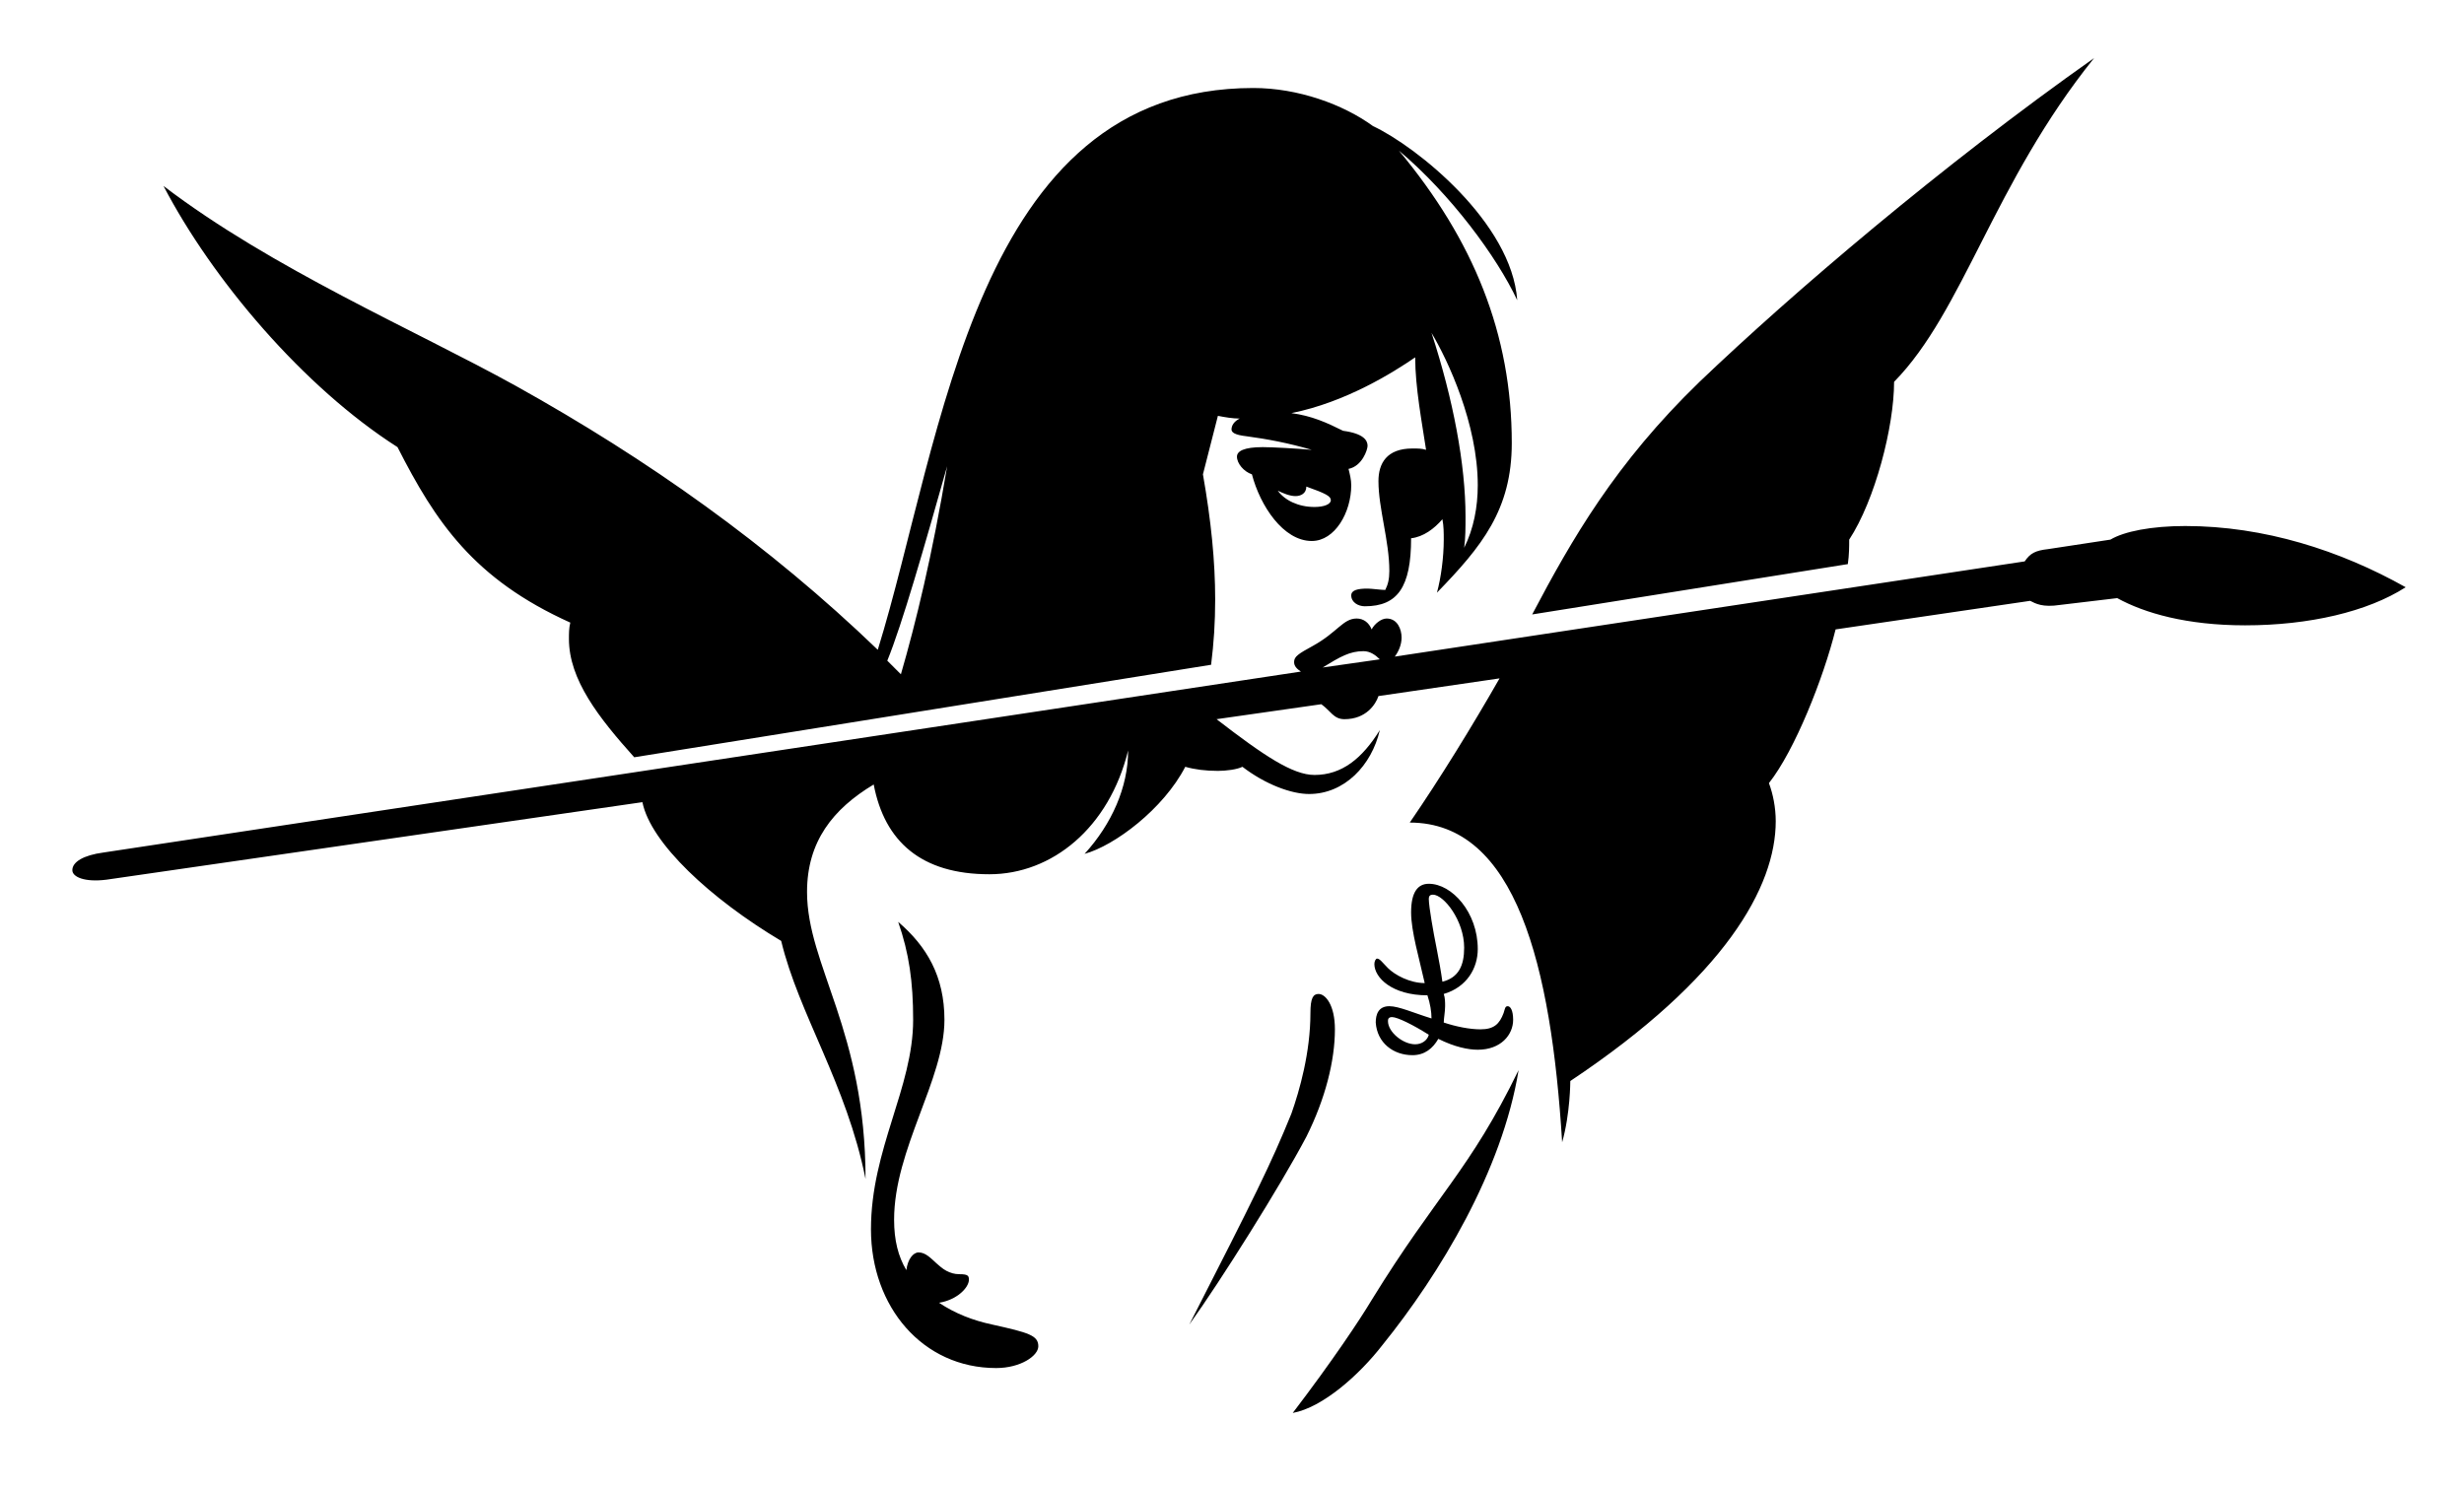 <?xml version="1.0" encoding="utf-8"?>
<!-- Generator: Adobe Illustrator 16.0.0, SVG Export Plug-In . SVG Version: 6.00 Build 0)  -->
<!DOCTYPE svg PUBLIC "-//W3C//DTD SVG 1.1//EN" "http://www.w3.org/Graphics/SVG/1.1/DTD/svg11.dtd">
<svg version="1.1" id="Layer_1" xmlns="http://www.w3.org/2000/svg" xmlns:xlink="http://www.w3.org/1999/xlink" x="0px" y="0px"
	 width="578px" height="349px" viewBox="0 0 578 349" enable-background="new 0 0 578 349" xml:space="preserve">
<path d="M320.162,142.244c7.66,0,10.851-4.468,10.851-15.958c2.873-0.319,5.426-2.234,7.341-4.468
	c0.319,1.596,0.319,3.192,0.319,4.787c0,4.149-0.639,8.937-1.596,12.447c10.531-10.851,17.553-19.468,17.553-35.107
	c0-25.532-8.937-47.553-26.489-68.617c12.128,10.213,22.979,24.894,27.767,35.107c-1.277-18.192-23.617-36.064-33.83-40.851
	c-7.021-5.107-17.554-8.937-28.085-8.937c-65.427,0-72.767,82.34-88.086,131.809c-25.532-24.574-53.937-44.681-84.894-61.915
	C97.395,77.457,63.884,63.095,38.353,43.627c11.489,22.021,32.873,47.234,54.893,61.277c8.937,17.553,17.873,30.958,40.532,41.17
	c-0.319,1.277-0.319,2.553-0.319,3.83c0,9.574,7.021,18.511,15.319,27.766l135.319-21.703c0.638-5.106,0.957-9.894,0.957-15.319
	c0-8.936-0.957-18.51-2.872-29.361l3.51-13.724c1.597,0.319,3.511,0.639,5.107,0.639c-1.276,0.638-1.915,1.595-1.915,2.553
	c0,0.639,0.639,1.277,3.511,1.596c4.787,0.638,9.893,1.595,15.318,3.191c-3.51-0.319-9.255-0.638-11.489-0.638
	c-4.468,0-6.063,0.958-6.063,2.234c0,1.596,1.596,3.51,3.511,4.149c1.915,7.34,7.34,15.638,14.042,15.638
	c5.426,0,9.256-6.702,9.256-13.085c0-1.277-0.319-2.553-0.639-3.83c3.191-0.639,4.469-4.468,4.469-5.426
	c0-1.277-0.958-2.873-5.745-3.511c-3.83-1.915-7.341-3.511-12.128-4.149c12.766-2.553,23.937-9.574,29.043-13.085
	c0,7.022,1.596,15.319,2.553,21.703c-0.957-0.319-1.914-0.319-3.191-0.319c-6.063,0-7.979,3.511-7.979,7.66
	c0,6.383,2.553,14.042,2.553,21.064c0,1.915-0.318,3.191-0.957,4.468c-0.958,0-3.191-0.319-4.148-0.319
	c-2.234,0-3.83,0.319-3.83,1.596C316.971,141.287,318.566,142.244,320.162,142.244z M24.31,200.01
	c-4.787,0.638-7.34,2.234-7.34,4.149c0,1.596,2.872,2.873,7.979,2.234l125.746-18.191c1.914,9.574,15.958,22.66,32.553,32.553
	c4.149,17.234,15.319,33.511,19.788,55.852c0-34.788-13.724-50.106-13.724-67.341c0-11.809,6.064-19.468,15.638-25.213
	c2.554,13.404,11.171,21.063,27.128,21.063c14.681,0,28.086-10.851,32.554-29.042c0,8.617-3.83,17.234-10.212,24.256
	c7.021-1.915,18.51-10.532,23.617-20.426c2.234,0.638,4.787,0.958,7.659,0.958c1.916,0,4.469-0.319,5.746-0.958
	c5.424,4.149,11.489,6.383,15.637,6.383c8.299,0,14.682-6.702,16.597-15c-4.149,6.703-8.937,10.532-15.319,10.532
	c-5.105,0-11.809-4.468-22.979-13.085l24.574-3.511c2.233,1.596,2.872,3.511,5.426,3.511c5.106,0,7.341-3.511,7.979-5.426
	l28.404-4.148c-6.383,11.17-14.043,23.617-21.063,33.83c24.894,0,33.19,33.511,35.744,75c1.915-6.702,1.915-14.362,1.915-14.362
	c36.383-24.255,48.191-45.638,48.191-60.958c0-3.191-0.638-6.383-1.595-8.937c6.062-7.66,12.766-24.574,15.638-36.063l45.639-6.703
	c1.276,0.638,2.872,1.596,7.021,0.958l13.404-1.595c6.383,3.51,16.276,6.383,30,6.383c15,0,28.723-3.191,37.659-8.937
	c-15.319-8.617-33.191-14.362-51.702-14.362c-7.979,0-14.362,1.277-17.553,3.191l-14.681,2.234
	c-2.873,0.319-4.149,0.957-5.426,2.873l-147.767,22.34c0.957-1.277,1.596-2.872,1.596-4.468c0-1.915-0.957-4.468-3.511-4.468
	c-1.277,0-2.872,1.277-3.511,2.554c-0.639-1.596-1.915-2.554-3.511-2.554c-3.191,0-4.468,3.191-10.213,6.383
	c-3.511,1.915-4.468,2.553-4.468,3.83c0,0.957,0.639,1.595,1.596,2.234L24.31,200.01z M433.46,132.351
	c0.319-2.234,0.319-4.149,0.319-5.745c6.064-9.255,10.532-26.489,10.532-37.021c16.276-16.596,23.298-46.596,46.915-75.958
	c-35.745,25.213-70.852,55.213-92.554,75.958c-19.787,19.149-30,37.021-39.256,54.574L433.46,132.351z M221.544,239.266
	c0-10.213-4.149-17.234-10.851-22.979c2.553,7.34,3.511,14.043,3.511,22.979c0,15.958-9.894,30.319-9.894,49.149
	c0,18.192,12.127,32.554,29.362,32.554c5.744,0,9.893-2.873,9.893-5.107c0-2.553-2.234-3.191-10.851-5.106
	c-4.468-0.957-8.617-2.553-12.447-5.106c4.149-0.638,7.022-3.511,7.022-5.426c0-0.957-0.319-1.276-2.234-1.276
	c-4.788,0-6.383-5.106-9.574-5.106c-1.276,0-2.553,1.596-2.872,4.149c-1.915-3.191-2.873-7.021-2.873-11.809
	C209.736,269.585,221.544,253.309,221.544,239.266z M324.312,315.542c13.403-16.596,28.085-40.851,31.915-64.468
	c-11.49,23.617-19.149,29.043-34.469,53.937c-2.872,4.787-9.255,14.361-18.51,26.489
	C310.269,330.223,318.886,322.563,324.312,315.542z M353.673,236.074c-0.639,0-0.639,0.638-0.958,1.596
	c-0.957,2.553-2.233,3.83-5.425,3.83c-2.554,0-5.745-0.639-8.617-1.596c0-0.958,0.319-2.553,0.319-3.83c0-0.958,0-1.915-0.319-2.873
	c5.426-1.596,7.979-6.063,7.979-10.532c0-8.617-6.063-15.319-11.489-15.319c-2.553,0-4.149,1.915-4.149,6.702
	c0,4.468,1.915,10.851,3.192,16.596c-3.511,0-7.021-1.916-8.617-3.511c-1.276-1.277-1.915-2.234-2.554-2.234
	c-0.318,0-0.638,0.638-0.638,1.277c0,3.191,4.148,7.34,12.446,7.34c0.639,1.915,0.957,3.83,0.957,5.425
	c-4.148-1.276-7.659-2.872-9.894-2.872c-2.553,0-3.19,1.915-3.19,3.83c0.318,4.788,4.148,7.66,8.616,7.66
	c2.873,0,4.788-1.596,6.063-3.83c3.83,1.915,7.022,2.553,9.256,2.553c5.426,0,8.298-3.511,8.298-7.021
	C354.949,237.032,354.312,236.074,353.673,236.074z M306.438,266.712c4.468-8.936,6.702-17.872,6.702-25.212
	c0-5.745-2.234-8.298-3.83-8.298c-1.276,0-1.914,0.958-1.914,4.468c0,9.255-2.554,18.191-4.469,23.617
	c-4.787,11.808-8.617,19.468-23.936,49.468C286.332,300.542,300.375,278.202,306.438,266.712z M346.651,113.84
	c0,5.106-0.958,10.213-3.191,14.681c0.319-2.234,0.319-4.788,0.319-7.341c0-12.127-2.872-27.447-7.979-43.085
	C339.631,84.478,346.651,99.478,346.651,113.84z M335.162,210.861c0-0.638,0.319-0.958,0.958-0.958c2.553,0,7.34,6.064,7.34,12.447
	c0,4.149-1.277,7.021-5.106,7.979c-0.639-4.788-1.915-10.213-2.554-14.362C335.481,214.053,335.162,211.819,335.162,210.861z
	 M208.14,155.01c3.511-8.617,8.617-26.489,14.042-45.639c-3.51,21.064-7.34,36.702-10.851,48.83L208.14,155.01z M325.588,239.584
	c0-0.319,0-0.957,0.957-0.957c1.277,0,5.106,1.915,8.617,4.149c-0.319,1.276-1.596,2.234-3.191,2.234
	C329.099,245.01,325.588,242.138,325.588,239.584z M312.183,117.351c0,0.957-1.595,1.596-3.829,1.596
	c-3.83,0-7.021-1.596-8.617-3.83c1.276,0.639,2.873,1.277,4.148,1.277c1.277,0,2.554-0.638,2.554-2.234
	C310.906,115.755,312.183,116.393,312.183,117.351z M323.673,154.691l-13.404,1.915c4.149-2.553,6.383-3.83,9.574-3.83
	C321.439,152.776,322.716,153.733,323.673,154.691z"/>
</svg>
